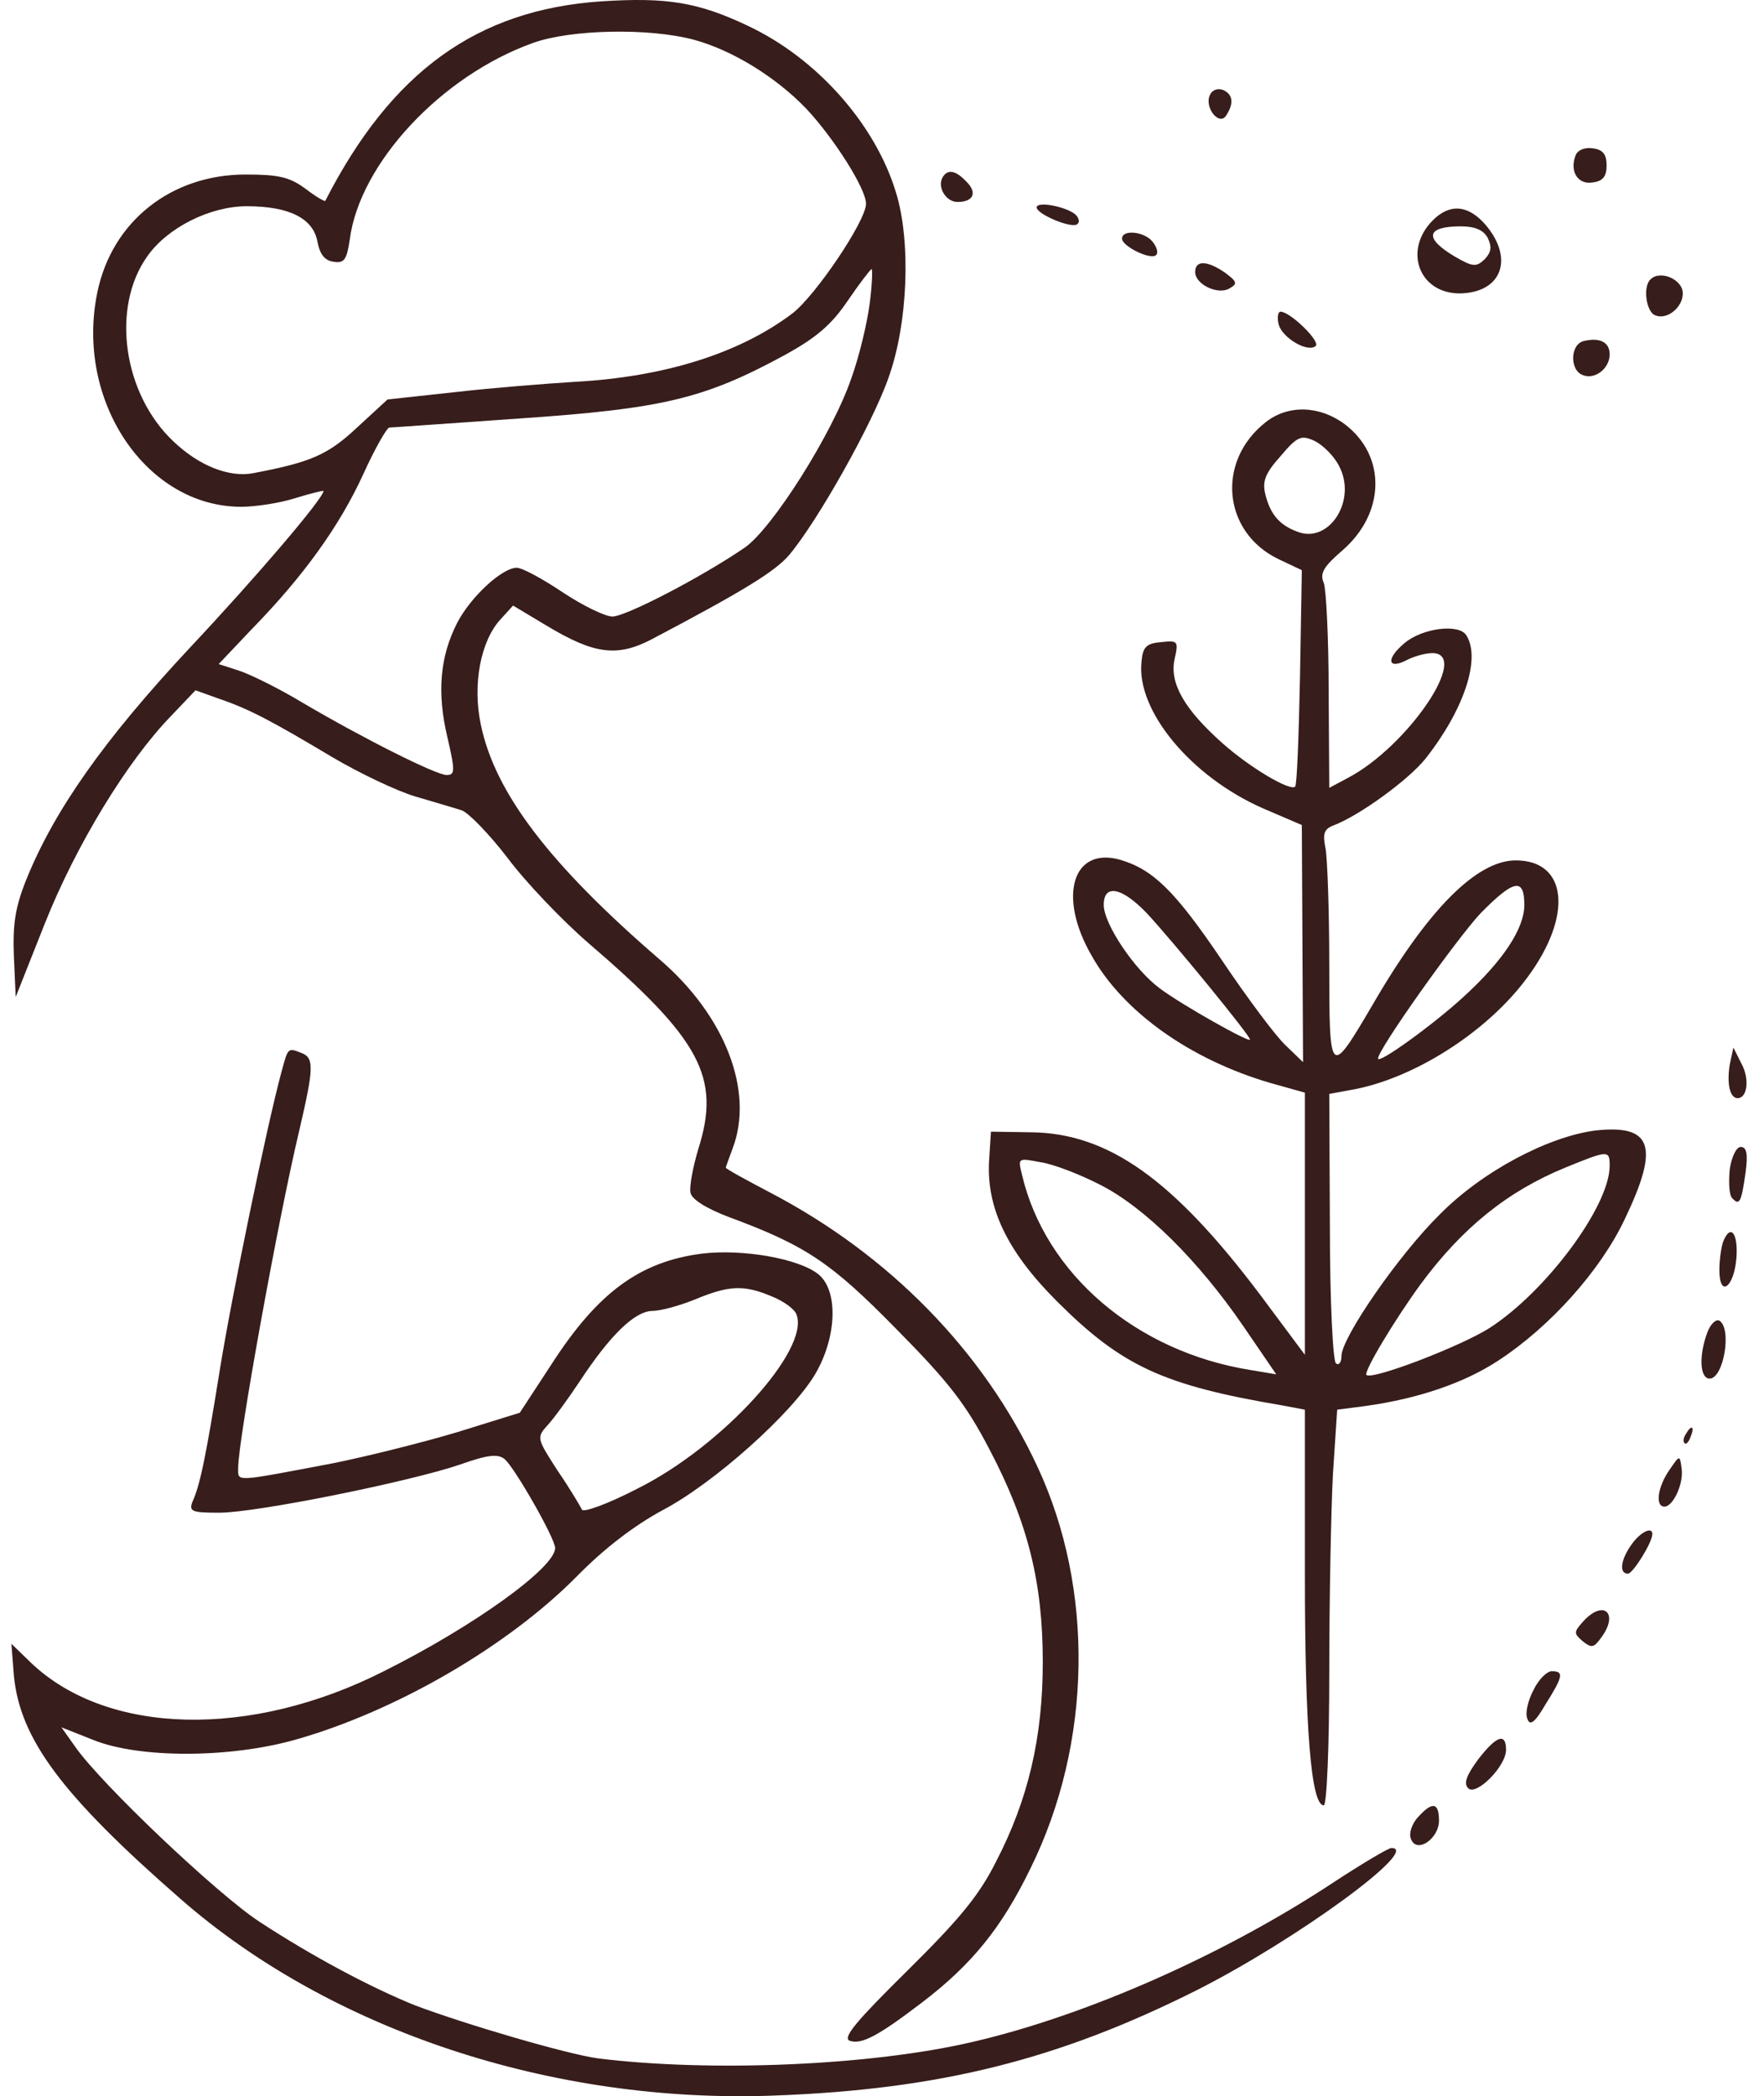 <svg width="101" height="120" viewBox="0 0 101 120" fill="none" xmlns="http://www.w3.org/2000/svg">
<path d="M34.403 0.079C27.283 0.568 22.397 4.128 18.628 11.492C18.593 11.562 18.07 11.248 17.476 10.794C16.569 10.131 15.941 9.991 14.056 9.991C9.798 9.991 6.413 12.678 5.575 16.727C4.284 22.939 8.367 29.012 13.812 29.012C14.614 29.012 16.011 28.802 16.883 28.523C17.791 28.244 18.523 28.069 18.523 28.104C18.523 28.523 14.684 33.025 10.845 37.109C5.959 42.344 3.132 46.357 1.527 50.301C0.864 51.941 0.724 52.918 0.794 54.733L0.899 57.072L2.574 52.849C4.354 48.381 7.285 43.565 9.798 40.983L11.194 39.517L12.555 40.005C14.3 40.599 15.592 41.297 19.047 43.356C20.582 44.263 22.711 45.275 23.758 45.589C24.805 45.903 26.027 46.252 26.446 46.392C26.83 46.532 28.016 47.753 29.063 49.114C30.075 50.475 32.169 52.674 33.705 54C40.127 59.514 41.278 61.678 39.987 65.762C39.673 66.809 39.464 67.925 39.533 68.275C39.603 68.658 40.441 69.182 41.732 69.671C46.164 71.311 47.595 72.288 51.33 76.092C54.331 79.129 55.308 80.385 56.669 83.002C58.868 87.19 59.706 90.611 59.706 95.148C59.706 99.475 58.868 103.035 57.018 106.595C56.041 108.549 54.855 109.945 51.923 112.842C49.096 115.634 48.224 116.646 48.642 116.821C49.305 117.065 50.248 116.576 52.761 114.657C55.657 112.458 57.367 110.329 59.008 106.944C62.533 99.789 62.672 90.96 59.392 83.945C56.32 77.349 50.911 71.834 44.105 68.275C42.709 67.542 41.557 66.913 41.557 66.844C41.557 66.809 41.732 66.32 41.941 65.762C43.198 62.481 41.523 58.153 37.788 54.943C31.471 49.498 28.33 45.38 27.528 41.471C27.039 39.168 27.528 36.655 28.679 35.433L29.377 34.666L31.297 35.817C34.019 37.458 35.345 37.632 37.335 36.585C42.57 33.828 44.384 32.711 45.187 31.769C46.828 29.814 49.968 24.23 50.876 21.613C51.993 18.507 52.167 13.795 51.295 11.003C50.108 7.094 46.758 3.325 42.814 1.475C39.952 0.114 38.137 -0.165 34.403 0.079ZM39.743 2.278C41.907 2.871 44.384 4.372 46.164 6.222C47.735 7.897 49.585 10.794 49.585 11.666C49.585 12.643 46.688 16.936 45.362 17.948C42.36 20.217 38.068 21.578 32.937 21.857C31.262 21.962 28.156 22.206 26.027 22.451L22.188 22.869L20.443 24.475C18.768 26.045 17.791 26.464 14.475 27.092C13.114 27.337 11.404 26.673 9.938 25.277C7.041 22.555 6.343 17.599 8.437 14.668C9.589 13.027 12.032 11.806 14.126 11.806C16.569 11.806 17.93 12.504 18.174 13.83C18.314 14.563 18.593 14.912 19.082 14.982C19.71 15.086 19.85 14.877 20.024 13.725C20.582 9.363 25.259 4.337 30.529 2.453C32.693 1.685 37.125 1.58 39.743 2.278ZM49.794 17.39C49.654 18.472 49.201 20.391 48.747 21.648C47.665 24.824 44.21 30.268 42.639 31.35C40.196 33.025 35.834 35.294 35.066 35.294C34.647 35.294 33.356 34.666 32.204 33.898C31.052 33.13 29.901 32.502 29.587 32.502C28.749 32.502 26.934 34.177 26.166 35.678C25.189 37.597 25.015 39.656 25.608 42.169C26.062 44.123 26.062 44.368 25.573 44.368C24.98 44.368 20.862 42.309 17.302 40.215C15.976 39.412 14.335 38.609 13.707 38.4L12.521 38.016L14.405 36.027C17.372 32.99 19.431 30.128 20.792 27.162C21.455 25.696 22.153 24.475 22.293 24.475C22.432 24.475 25.817 24.23 29.831 23.951C37.928 23.393 40.301 22.834 44.873 20.357C46.723 19.344 47.595 18.611 48.538 17.215C49.201 16.238 49.829 15.435 49.899 15.401C49.968 15.401 49.934 16.308 49.794 17.39Z" fill="#371D1B"/>
<path d="M69.268 5.454C68.954 6.187 69.826 7.234 70.21 6.606C70.664 5.908 70.594 5.384 70.001 5.14C69.687 5.035 69.373 5.175 69.268 5.454Z" fill="#371D1B"/>
<path d="M90.208 8.909C89.859 9.817 90.348 10.584 91.185 10.445C91.779 10.375 91.988 10.096 91.988 9.468C91.988 8.839 91.779 8.56 91.185 8.49C90.732 8.421 90.313 8.595 90.208 8.909Z" fill="#371D1B"/>
<path d="M53.982 10.131C53.633 10.689 54.157 11.562 54.82 11.562C55.762 11.562 55.971 11.003 55.308 10.375C54.715 9.747 54.261 9.677 53.982 10.131Z" fill="#371D1B"/>
<path d="M59.356 11.876C59.356 12.26 61.416 13.132 61.695 12.818C61.834 12.713 61.765 12.469 61.59 12.295C61.102 11.841 59.356 11.492 59.356 11.876Z" fill="#371D1B"/>
<path d="M82.041 12.609C80.331 14.319 81.239 16.797 83.577 16.797C85.985 16.762 86.718 14.807 85.043 12.853C84.066 11.736 83.019 11.631 82.041 12.609ZM85.183 13.621C85.427 14.144 85.392 14.423 85.008 14.842C84.519 15.296 84.345 15.296 83.263 14.668C81.518 13.621 81.658 12.958 83.647 12.958C84.45 12.958 84.938 13.167 85.183 13.621Z" fill="#371D1B"/>
<path d="M64.243 13.656C64.243 14.109 65.918 14.912 66.197 14.598C66.337 14.458 66.232 14.144 65.988 13.83C65.499 13.237 64.243 13.132 64.243 13.656Z" fill="#371D1B"/>
<path d="M68.431 15.575C68.431 16.273 69.722 16.901 70.385 16.517C70.874 16.238 70.839 16.134 70.141 15.61C69.129 14.912 68.431 14.877 68.431 15.575Z" fill="#371D1B"/>
<path d="M94.501 15.994C94.047 16.413 94.257 17.879 94.78 18.053C95.443 18.332 96.351 17.599 96.351 16.797C96.351 15.994 95.059 15.436 94.501 15.994Z" fill="#371D1B"/>
<path d="M73.212 18.577C73.421 19.344 74.887 20.217 75.341 19.798C75.585 19.519 73.875 17.844 73.317 17.844C73.177 17.844 73.107 18.158 73.212 18.577Z" fill="#371D1B"/>
<path d="M90.697 19.519C89.894 19.693 89.859 21.194 90.627 21.473C91.325 21.753 92.163 21.089 92.163 20.287C92.163 19.589 91.604 19.309 90.697 19.519Z" fill="#371D1B"/>
<path d="M72.479 24.161C69.617 26.394 70.001 30.477 73.212 32.013L74.538 32.641L74.433 38.749C74.364 42.134 74.259 44.961 74.154 45.031C73.875 45.31 71.572 43.949 70.001 42.553C67.837 40.633 66.965 39.133 67.244 37.772C67.488 36.69 67.453 36.655 66.476 36.76C65.639 36.829 65.429 37.039 65.359 37.876C65.045 40.668 68.186 44.472 72.34 46.287L74.538 47.23L74.573 54L74.608 60.806L73.596 59.829C73.037 59.305 71.397 57.106 69.966 54.977C67.279 50.999 66.022 49.777 64.138 49.219C61.416 48.451 60.543 51.313 62.498 54.698C64.312 57.944 68.186 60.666 72.723 61.992L74.713 62.551V70.054V77.558L72.165 74.138C67.174 67.507 63.44 64.854 59.008 64.819L56.739 64.784L56.634 66.39C56.46 69.112 57.647 71.625 60.508 74.487C64.208 78.186 66.581 79.303 73.421 80.455L74.713 80.699V90.052C74.713 98.917 75.062 103.349 75.795 103.349C75.969 103.349 76.109 99.929 76.109 95.741C76.109 91.518 76.213 86.423 76.318 84.398L76.562 80.699L78.168 80.49C81.204 80.071 83.857 79.163 85.811 77.872C88.743 75.953 91.639 72.742 93.035 69.775C95.025 65.622 94.606 64.366 91.36 64.715C88.638 65.064 84.869 67.053 82.426 69.531C80.087 71.834 76.807 76.581 76.807 77.628C76.807 77.977 76.667 78.186 76.493 78.047C76.318 77.942 76.144 74.487 76.144 70.229L76.109 62.621L77.26 62.411C80.855 61.818 85.148 59.096 87.451 55.955C90.069 52.43 89.755 49.254 86.788 49.254C84.555 49.254 81.763 52.046 78.587 57.525C76.144 61.678 76.109 61.678 76.109 55.257C76.109 52.185 76.004 49.219 75.899 48.591C75.725 47.753 75.795 47.474 76.318 47.265C77.819 46.706 80.646 44.647 81.623 43.425C83.822 40.633 84.799 37.702 83.961 36.376C83.543 35.678 81.413 35.957 80.401 36.829C79.32 37.737 79.459 38.365 80.576 37.772C80.995 37.562 81.623 37.388 82.007 37.388C84.24 37.388 80.576 42.762 77.156 44.542L76.109 45.101L76.074 39.587C76.074 36.55 75.934 33.758 75.795 33.374C75.55 32.816 75.795 32.432 76.842 31.525C79.32 29.396 79.389 26.115 77.016 24.3C75.585 23.218 73.77 23.148 72.479 24.161ZM76.667 26.673C77.714 28.628 76.109 31.141 74.294 30.443C73.247 30.059 72.723 29.43 72.444 28.279C72.27 27.546 72.444 27.092 73.317 26.115C74.294 24.963 74.503 24.893 75.271 25.242C75.76 25.487 76.388 26.115 76.667 26.673ZM87.277 51.802C87.277 53.163 86.055 55.012 83.752 57.106C82.077 58.642 78.901 60.946 78.901 60.596C78.901 60.073 83.368 53.791 84.764 52.29C86.683 50.336 87.277 50.231 87.277 51.802ZM65.674 52.29C67.104 53.826 71.572 59.27 71.572 59.514C71.572 59.724 67.663 57.525 66.406 56.583C64.941 55.501 63.196 52.883 63.196 51.802C63.196 50.58 64.243 50.789 65.674 52.29ZM92.163 66.739C92.163 69.042 88.533 73.928 85.287 76.022C83.647 77.069 78.552 79.024 78.238 78.71C78.063 78.535 79.843 75.569 81.344 73.51C83.717 70.299 86.3 68.205 89.615 66.844C92.093 65.832 92.163 65.832 92.163 66.739ZM62.986 67.821C65.534 69.112 68.605 72.148 71.188 75.918L73.072 78.675L71.607 78.43C65.045 77.383 59.845 72.916 58.519 67.262C58.275 66.285 58.275 66.285 59.566 66.529C60.299 66.634 61.834 67.228 62.986 67.821Z" fill="#371D1B"/>
<path d="M16.115 61.364C15.243 64.61 13.253 74.277 12.59 78.396C11.822 83.177 11.473 84.992 11.02 85.969C10.81 86.527 10.985 86.597 12.555 86.597C14.684 86.597 23.479 84.817 26.341 83.84C27.911 83.282 28.505 83.212 28.889 83.526C29.447 83.98 31.785 88.063 31.785 88.621C31.785 89.738 27.144 93.089 21.978 95.671C14.335 99.545 6.169 99.336 1.806 95.218L0.654 94.101L0.794 95.915C1.143 99.545 3.516 102.756 10.357 108.724C18.942 116.227 31.646 120.45 44.349 119.962C53.807 119.613 60.613 117.903 68.535 113.924C74.259 111.027 81.413 105.792 79.668 105.792C79.494 105.792 78.028 106.665 76.423 107.712C70.106 111.9 62.183 115.39 55.692 116.891C49.898 118.252 40.685 118.636 34.228 117.833C32.448 117.589 26.62 115.878 23.758 114.797C21.245 113.784 17.895 112.005 14.859 110.015C12.451 108.445 5.75 102.093 4.284 99.964L3.516 98.882L5.366 99.615C7.983 100.662 13.149 100.662 16.953 99.58C22.711 97.94 29.063 94.24 33.007 90.262C34.612 88.621 36.322 87.33 37.928 86.458C40.859 84.922 45.361 80.908 46.688 78.64C47.909 76.546 48.014 73.894 46.862 72.951C45.745 72.044 42.5 71.485 40.196 71.765C36.636 72.218 34.228 73.998 31.611 78.047L29.761 80.874L26.166 81.99C24.177 82.584 20.966 83.386 19.047 83.77C13.323 84.852 13.637 84.852 13.637 84.014C13.637 82.444 15.941 69.706 17.127 64.75C17.965 61.155 18 60.562 17.267 60.282C16.464 59.968 16.499 59.968 16.115 61.364ZM44.175 74.208C44.873 74.487 45.501 74.941 45.606 75.255C46.374 77.279 41.348 82.793 36.532 85.201C34.787 86.109 33.391 86.597 33.321 86.423C33.216 86.213 32.623 85.201 31.925 84.189C30.738 82.339 30.703 82.304 31.366 81.572C31.75 81.153 32.553 80.036 33.181 79.094C34.926 76.441 36.322 75.08 37.334 75.045C37.858 75.045 38.94 74.731 39.812 74.382C41.732 73.579 42.604 73.544 44.175 74.208Z" fill="#371D1B"/>
<path d="M99.038 60.946C98.864 62.027 99.038 62.865 99.492 62.865C100.05 62.865 100.19 61.748 99.701 60.876L99.248 59.968L99.038 60.946Z" fill="#371D1B"/>
<path d="M99.038 66.948C98.968 67.681 99.003 68.414 99.178 68.589C99.597 69.042 99.701 68.833 99.945 67.123C100.085 66.076 100.015 65.657 99.666 65.657C99.422 65.657 99.143 66.215 99.038 66.948Z" fill="#371D1B"/>
<path d="M98.654 71.102C98.549 71.416 98.445 72.114 98.445 72.707C98.445 74.312 99.282 73.719 99.422 72.009C99.527 70.578 99.073 70.02 98.654 71.102Z" fill="#371D1B"/>
<path d="M97.747 76.302C97.258 77.628 97.328 78.919 97.886 78.919C98.689 78.919 99.178 76.057 98.445 75.603C98.235 75.499 97.921 75.813 97.747 76.302Z" fill="#371D1B"/>
<path d="M96.525 82.095C96.386 82.304 96.351 82.514 96.455 82.618C96.525 82.723 96.7 82.549 96.804 82.235C97.049 81.641 96.839 81.537 96.525 82.095Z" fill="#371D1B"/>
<path d="M95.583 84.154C94.92 85.097 94.745 86.248 95.304 86.248C95.792 86.248 96.421 84.922 96.281 84.049C96.176 83.282 96.176 83.282 95.583 84.154Z" fill="#371D1B"/>
<path d="M93.419 88.412C92.791 89.284 92.686 90.087 93.21 90.087C93.489 90.087 94.606 88.307 94.606 87.819C94.606 87.365 93.908 87.714 93.419 88.412Z" fill="#371D1B"/>
<path d="M90.627 92.844C90.103 93.438 90.103 93.507 90.627 93.961C91.116 94.345 91.255 94.345 91.674 93.752C92.721 92.356 91.814 91.518 90.627 92.844Z" fill="#371D1B"/>
<path d="M87.8 96.753C87.486 97.347 87.311 98.079 87.451 98.394C87.591 98.812 87.87 98.638 88.498 97.556C89.51 95.951 89.545 95.671 88.847 95.671C88.568 95.671 88.079 96.16 87.8 96.753Z" fill="#371D1B"/>
<path d="M84.624 100.732C83.961 101.639 83.787 102.093 84.066 102.372C84.52 102.826 86.23 101.116 86.23 100.173C86.23 99.161 85.671 99.371 84.624 100.732Z" fill="#371D1B"/>
<path d="M81.169 104.047C80.855 104.396 80.646 104.955 80.785 105.269C81.099 106.141 82.391 105.269 82.391 104.222C82.391 103.175 82.007 103.105 81.169 104.047Z" fill="#371D1B"/>
</svg>
